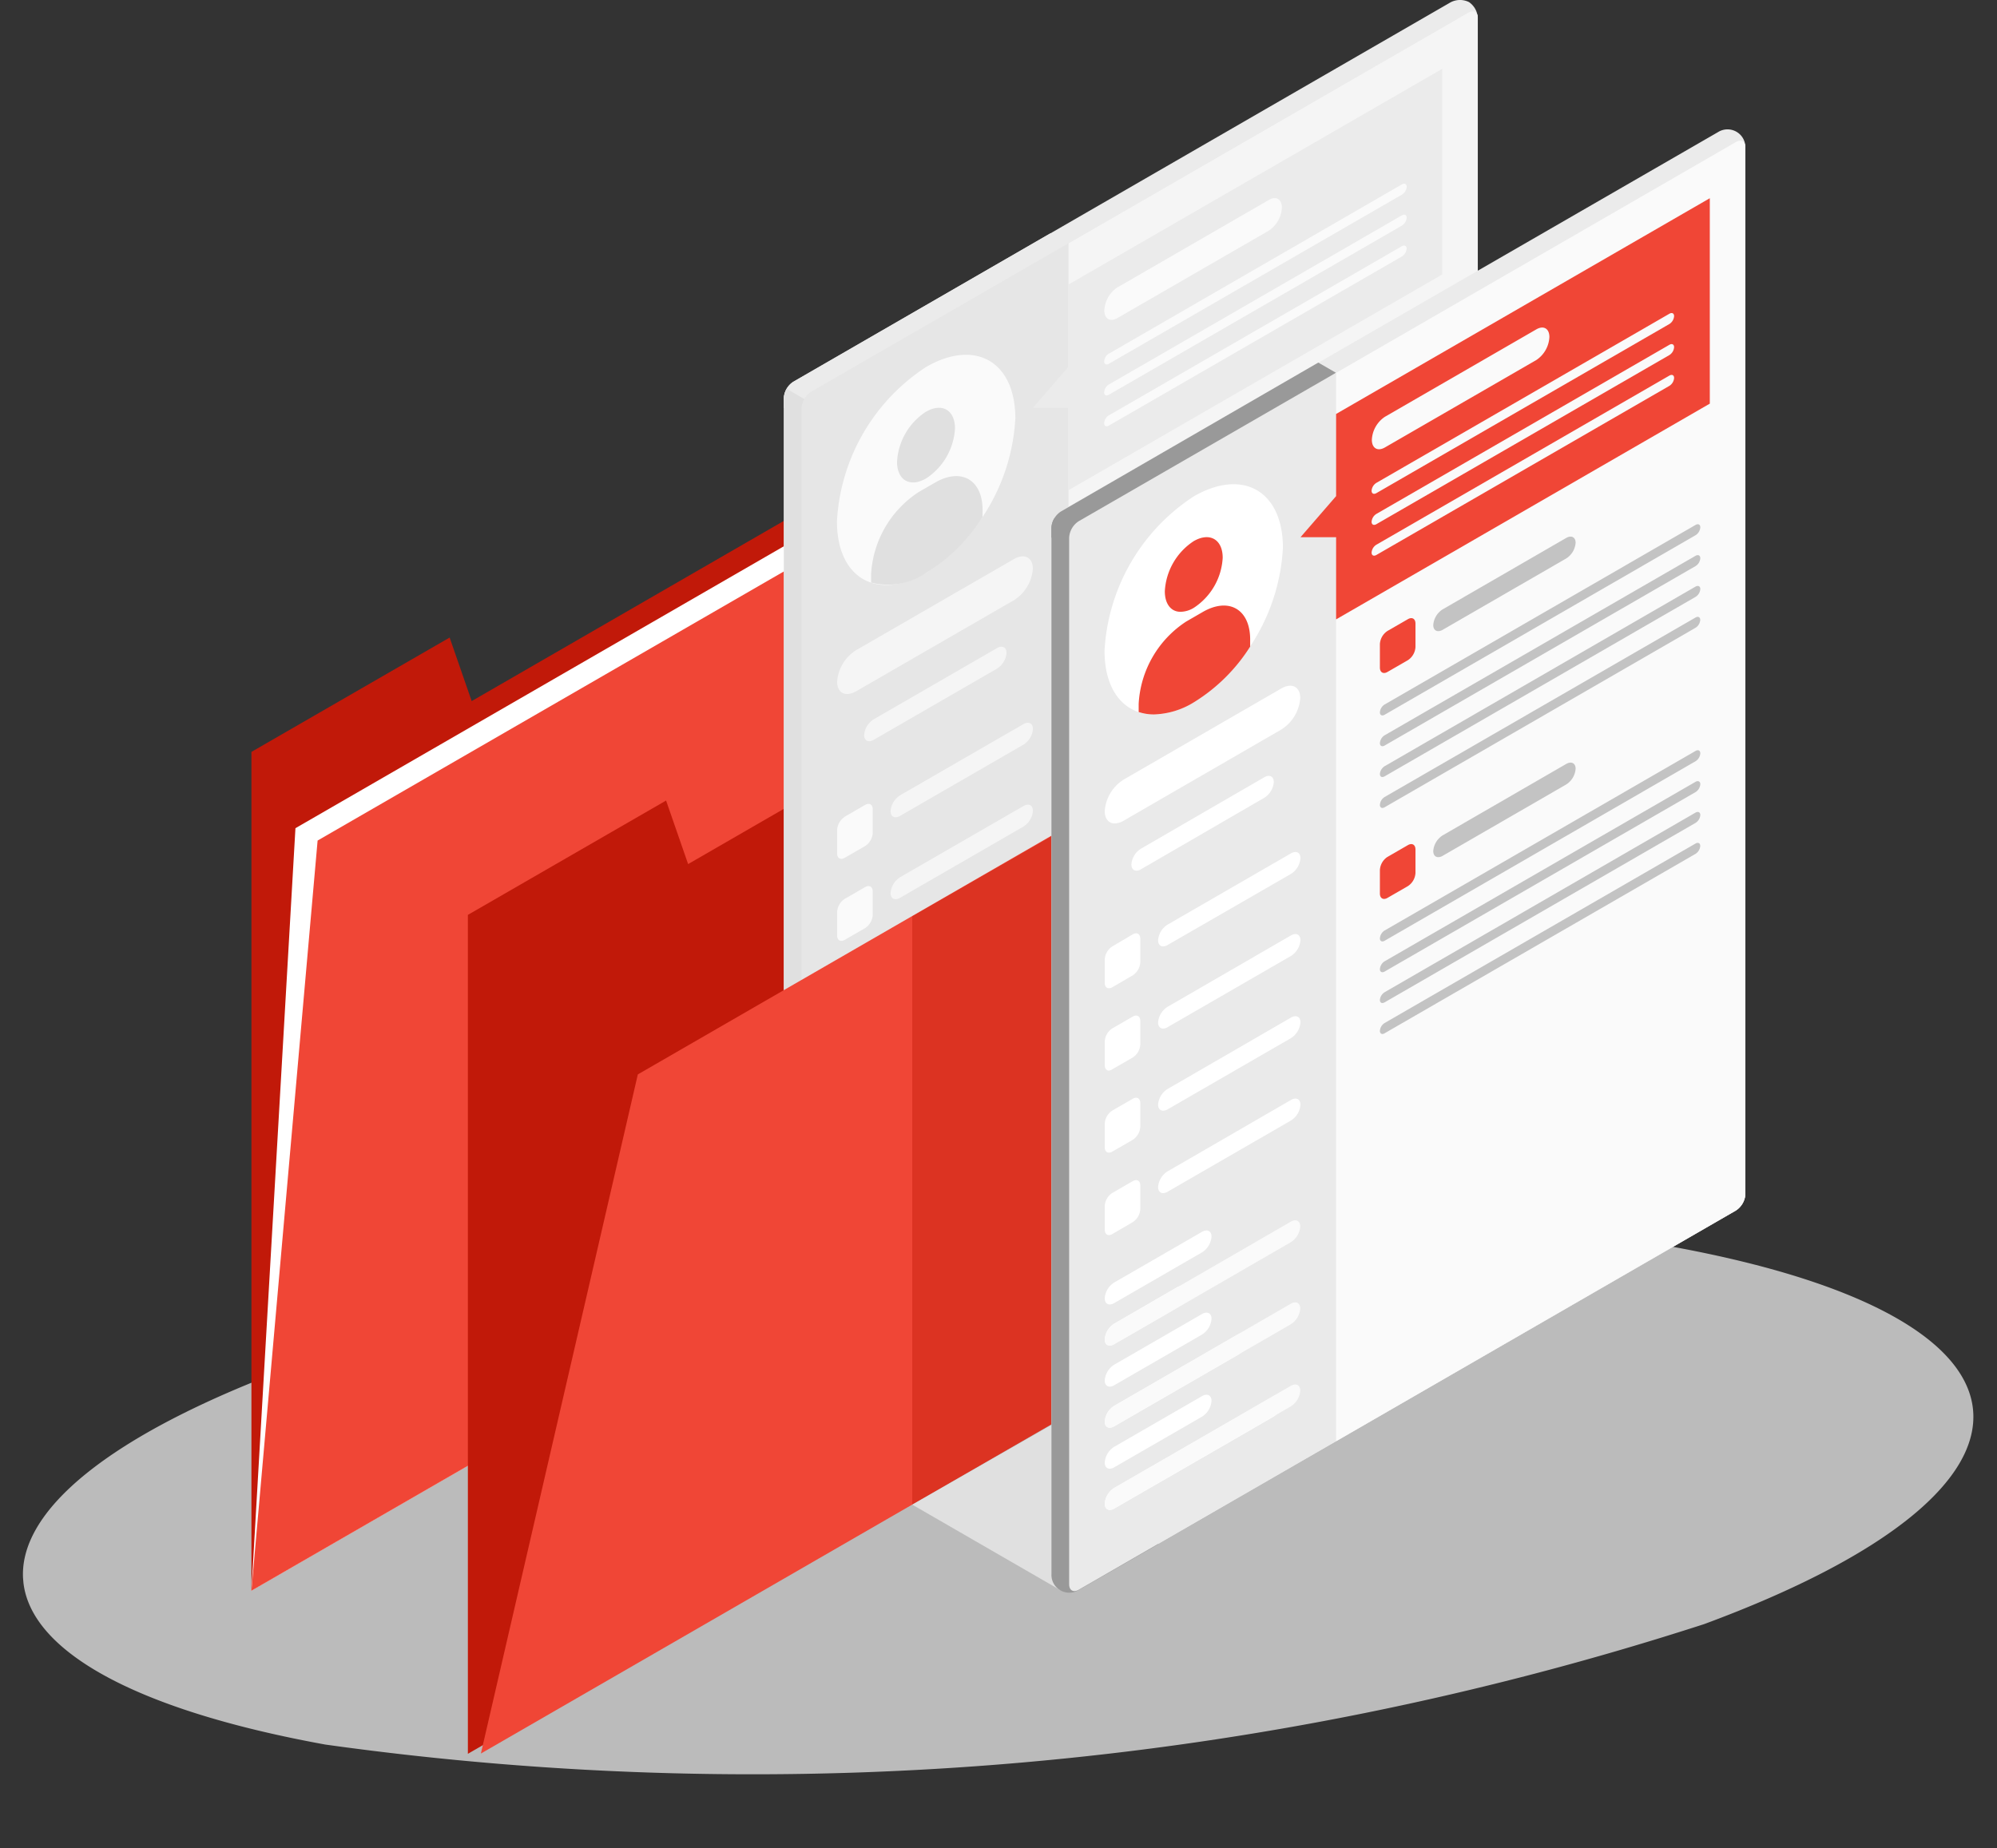 <svg xmlns="http://www.w3.org/2000/svg" xmlns:xlink="http://www.w3.org/1999/xlink" width="30.539" height="28.267" viewBox="0 0 30.539 28.267">
  <rect x="0" y="0" width="30.539" height="28.267" fill="#333333" stroke="none"/>
  <defs>
    <clipPath id="clip-path">
      <rect id="Rectangle_19853" data-name="Rectangle 19853" width="29.938" height="8.204" fill="none"/>
    </clipPath>
    <clipPath id="clip-path-2">
      <rect id="Rectangle_19856" data-name="Rectangle 19856" width="8.898" height="14.116" fill="#c11909"/>
    </clipPath>
  </defs>
  <g id="Group_183023" data-name="Group 183023" transform="translate(-9405.485 -1124.775)">
    <g id="Group_183013" data-name="Group 183013" transform="matrix(0.996, -0.087, 0.087, 0.996, 9405.484, 1144.869)" opacity="0.7">
      <g id="Group_183012" data-name="Group 183012">
        <g id="Group_183011" data-name="Group 183011" clip-path="url(#clip-path)">
          <path id="Path_47275" data-name="Path 47275" d="M4.384,7A47.223,47.223,0,0,0,25.553,7c5.846-1.6,5.846-4.2,0-5.8a47.222,47.222,0,0,0-21.169,0c-5.846,1.6-5.846,4.2,0,5.8" transform="translate(0 0)" fill="#f5f5f5"/>
        </g>
      </g>
    </g>
    <g id="Group_183022" data-name="Group 183022" transform="translate(9409.33 1124.775)">
      <path id="Path_47276" data-name="Path 47276" d="M45.788,75.306v12.83L58.92,80.554V68.891l-9.764,5.638-.337-.972Z" transform="translate(-45.788 -63.805)" fill="#c11909"/>
      <path id="Path_47277" data-name="Path 47277" d="M45.788,88.136l.673-11.664L59.593,68.89,58.92,80.554Z" transform="translate(-45.788 -63.804)" fill="#fff"/>
      <path id="Path_47278" data-name="Path 47278" d="M45.788,90.574,46.8,79.1l13.132-7.581L58.92,82.993Z" transform="translate(-45.788 -66.243)" fill="#f04636"/>
      <path id="Path_47279" data-name="Path 47279" d="M93.316,109.068V121.9l13.132-7.581V102.653l-9.764,5.638-.337-.972Z" transform="translate(-90.006 -95.074)" fill="#c11909"/>
      <path id="Path_47281" data-name="Path 47281" d="M156.2,22.342a.311.311,0,0,1-.136-.246V6.091a.32.32,0,0,1,.145-.251L166.26.036a.311.311,0,0,1,.281-.005.311.311,0,0,1,.136.246V16.283a.321.321,0,0,1-.145.251l-10.051,5.8a.311.311,0,0,1-.281.005" transform="translate(-147.923 0)" fill="#ebebeb"/>
      <path id="Path_47282" data-name="Path 47282" d="M156.336,51.135l4.082-2.671-.272-.157-3.937,2.273a.321.321,0,0,0-.145.251v.147Z" transform="translate(-147.923 -44.741)" fill="#ebebeb"/>
      <path id="Path_47283" data-name="Path 47283" d="M157.7,81.482l-1.59-.918a.3.3,0,0,0-.042.143V96.712a.272.272,0,0,0,.417.241l1.216-.7Z" transform="translate(-147.924 -74.616)" fill="#e0e0e0"/>
      <path id="Path_47284" data-name="Path 47284" d="M159.894,24.515l10.051-5.8a.321.321,0,0,0,.145-.251V2.455c0-.093-.065-.13-.145-.084l-10.051,5.8a.321.321,0,0,0-.145.251V24.431c0,.093.065.13.145.084" transform="translate(-151.336 -2.178)" fill="#e6e6e6"/>
      <path id="Path_47285" data-name="Path 47285" d="M167.412,116.7l2.413-1.393c.16-.092.29-.027.29.147a.622.622,0,0,1-.29.482l-2.413,1.393c-.16.092-.29.027-.29-.147a.622.622,0,0,1,.29-.482" transform="translate(-158.165 -106.755)" fill="#f5f5f5"/>
      <path id="Path_47286" data-name="Path 47286" d="M167.238,166.751l.312-.18c.064-.037.116-.007.116.067V167a.256.256,0,0,1-.116.2l-.312.18c-.064.037-.116.007-.116-.067v-.36a.256.256,0,0,1,.116-.2" transform="translate(-158.165 -154.259)" fill="#fafafa"/>
      <path id="Path_47287" data-name="Path 47287" d="M178.326,150.8l1.887-1.089c.08-.046.145-.013.145.073a.311.311,0,0,1-.145.241l-1.887,1.09c-.08.046-.145.013-.145-.073a.311.311,0,0,1,.145-.241" transform="translate(-168.407 -138.635)" fill="#f5f5f5"/>
      <path id="Path_47288" data-name="Path 47288" d="M167.238,183.778l.312-.18c.064-.037.116-.007.116.067v.36a.257.257,0,0,1-.116.2l-.312.18c-.064.037-.116.007-.116-.067v-.36a.256.256,0,0,1,.116-.2" transform="translate(-158.165 -170.029)" fill="#fafafa"/>
      <path id="Path_47289" data-name="Path 47289" d="M178.326,167.823l1.887-1.089c.08-.046.145-.013.145.073a.311.311,0,0,1-.145.241l-1.887,1.09c-.08.046-.145.013-.145-.073a.311.311,0,0,1,.145-.241" transform="translate(-168.407 -154.405)" fill="#f5f5f5"/>
      <path id="Path_47290" data-name="Path 47290" d="M167.238,200.8l.312-.18c.064-.037.116-.007.116.067v.36a.257.257,0,0,1-.116.2l-.312.18c-.064.037-.116.007-.116-.067V201a.257.257,0,0,1,.116-.2" transform="translate(-158.165 -185.797)" fill="#fafafa"/>
      <path id="Path_47291" data-name="Path 47291" d="M178.326,184.848l1.887-1.089c.08-.046.145-.013.145.073a.311.311,0,0,1-.145.241l-1.887,1.09c-.08.046-.145.013-.145-.073a.311.311,0,0,1,.145-.241" transform="translate(-168.407 -170.173)" fill="#f5f5f5"/>
      <path id="Path_47292" data-name="Path 47292" d="M167.238,217.873l.312-.18c.064-.037.116-.007.116.067v.361a.257.257,0,0,1-.116.2l-.312.18c-.064.037-.116.007-.116-.067v-.36a.256.256,0,0,1,.116-.2" transform="translate(-158.165 -201.607)" fill="#fafafa"/>
      <path id="Path_47293" data-name="Path 47293" d="M178.326,201.919l1.887-1.09c.08-.046.145-.013.145.073a.311.311,0,0,1-.145.241l-1.887,1.09c-.08.046-.145.013-.145-.073a.311.311,0,0,1,.145-.241" transform="translate(-168.407 -185.984)" fill="#f5f5f5"/>
      <path id="Path_47294" data-name="Path 47294" d="M167.268,245.943l1.343-.775c.08-.046.145-.013.145.073a.311.311,0,0,1-.145.241l-1.343.775c-.08.046-.145.013-.145-.073a.311.311,0,0,1,.145-.241" transform="translate(-158.165 -227.048)" fill="#f5f5f5"/>
      <path id="Path_47295" data-name="Path 47295" d="M167.268,244.6l2.7-1.561c.08-.046.145-.013.145.073a.311.311,0,0,1-.145.241l-2.7,1.561c-.08.046-.145.013-.145-.073a.311.311,0,0,1,.145-.241" transform="translate(-158.165 -225.077)" fill="#f0f0f0"/>
      <path id="Path_47296" data-name="Path 47296" d="M167.268,250.513l1.887-1.09c.08-.046.145-.013.145.073a.311.311,0,0,1-.145.241l-1.887,1.09c-.08.046-.145.013-.145-.073a.311.311,0,0,1,.145-.241" transform="translate(-158.165 -230.99)" fill="#fafafa"/>
      <path id="Path_47297" data-name="Path 47297" d="M167.268,262.959l1.343-.775c.08-.046.145-.013.145.073a.311.311,0,0,1-.145.241l-1.343.775c-.08.046-.145.013-.145-.073a.311.311,0,0,1,.145-.241" transform="translate(-158.165 -242.808)" fill="#f5f5f5"/>
      <path id="Path_47298" data-name="Path 47298" d="M167.268,228.926l1.343-.775c.08-.046.145-.013.145.073a.311.311,0,0,1-.145.241l-1.343.775c-.08.046-.145.013-.145-.073a.311.311,0,0,1,.145-.241" transform="translate(-158.165 -211.288)" fill="#f5f5f5"/>
      <path id="Path_47299" data-name="Path 47299" d="M167.268,227.584l2.7-1.561c.08-.046.145-.013.145.073a.311.311,0,0,1-.145.241l-2.7,1.561c-.08.046-.145.013-.145-.073a.311.311,0,0,1,.145-.241" transform="translate(-158.165 -209.317)" fill="#f0f0f0"/>
      <path id="Path_47300" data-name="Path 47300" d="M167.268,240.221l.958-.553c.08-.046.145-.013.145.073a.311.311,0,0,1-.145.241l-.958.554c-.08.046-.145.013-.145-.073a.311.311,0,0,1,.145-.241" transform="translate(-158.165 -221.955)" fill="#fafafa"/>
      <path id="Path_47301" data-name="Path 47301" d="M167.268,261.616l2.7-1.561c.08-.046.145-.013.145.073a.311.311,0,0,1-.145.241l-2.7,1.561c-.08.046-.145.013-.145-.073a.311.311,0,0,1,.145-.241" transform="translate(-158.165 -240.837)" fill="#f0f0f0"/>
      <path id="Path_47302" data-name="Path 47302" d="M167.268,263.587l2.431-1.4c.08-.046.145-.013.145.073a.311.311,0,0,1-.145.241l-2.431,1.4c-.08.046-.145.013-.145-.073a.311.311,0,0,1,.145-.241" transform="translate(-158.165 -242.808)" fill="#fafafa"/>
      <path id="Path_47303" data-name="Path 47303" d="M221.157,2.371,215.043,5.9V22.242l6.114-3.53a.321.321,0,0,0,.145-.251V2.455c0-.093-.065-.13-.145-.084" transform="translate(-202.548 -2.178)" fill="#f5f5f5"/>
      <path id="Path_47304" data-name="Path 47304" d="M208.215,17.554v1.257l-.544.628h.544V20.7l5.715-3.3V14.255Z" transform="translate(-195.72 -13.202)" fill="#ebebeb"/>
      <path id="Path_47305" data-name="Path 47305" d="M222.619,42.423l2.315-1.337c.112-.065.2-.012.2.117v0a.449.449,0,0,1-.2.352l-2.315,1.337c-.112.065-.2.012-.2-.117v0a.449.449,0,0,1,.2-.352" transform="translate(-209.376 -38.027)" fill="#fafafa"/>
      <path id="Path_47306" data-name="Path 47306" d="M222.488,40.69,226.97,38.1c.04-.023.073-.007.073.037a.156.156,0,0,1-.073.12l-4.481,2.587c-.04.023-.072.007-.072-.037a.155.155,0,0,1,.072-.12" transform="translate(-209.376 -35.28)" fill="#fafafa"/>
      <path id="Path_47307" data-name="Path 47307" d="M222.488,47.074l4.481-2.587c.04-.023.073-.007.073.037a.156.156,0,0,1-.073.12l-4.481,2.587c-.04.023-.072.007-.072-.037a.155.155,0,0,1,.072-.12" transform="translate(-209.376 -41.193)" fill="#fafafa"/>
      <path id="Path_47308" data-name="Path 47308" d="M222.488,53.459l4.481-2.587c.04-.023.073-.007.073.037a.156.156,0,0,1-.073.12l-4.481,2.587c-.04.023-.072.007-.072-.037a.155.155,0,0,1,.072-.12" transform="translate(-209.376 -47.106)" fill="#fafafa"/>
      <path id="Path_47309" data-name="Path 47309" d="M224.229,101.442l.312-.18c.064-.037.116-.007.116.067v.36a.257.257,0,0,1-.116.2l-.312.18c-.064.037-.116.007-.116-.067v-.36a.256.256,0,0,1,.116-.2" transform="translate(-210.948 -93.771)" fill="#fff"/>
      <path id="Path_47310" data-name="Path 47310" d="M235.317,85.488,237.2,84.4c.08-.046.145-.013.145.073a.311.311,0,0,1-.145.241l-1.887,1.09c-.08.046-.145.013-.145-.073a.311.311,0,0,1,.145-.241" transform="translate(-221.191 -78.148)" fill="#e0e0e0"/>
      <path id="Path_47311" data-name="Path 47311" d="M224.186,84.581l4.753-2.745c.04-.023.073-.007.073.037a.155.155,0,0,1-.073.12l-4.753,2.745c-.04.023-.073.007-.073-.037a.155.155,0,0,1,.073-.12" transform="translate(-210.949 -75.785)" fill="#e0e0e0"/>
      <path id="Path_47312" data-name="Path 47312" d="M224.186,90.965l4.753-2.745c.04-.023.073-.007.073.037a.155.155,0,0,1-.073.12l-4.753,2.745c-.04.023-.073.007-.073-.037a.155.155,0,0,1,.073-.12" transform="translate(-210.949 -81.698)" fill="#e0e0e0"/>
      <path id="Path_47313" data-name="Path 47313" d="M224.186,97.35l4.753-2.745c.04-.023.073-.007.073.037a.155.155,0,0,1-.073.12l-4.753,2.745c-.04.023-.073.007-.073-.037a.155.155,0,0,1,.073-.12" transform="translate(-210.949 -87.612)" fill="#e0e0e0"/>
      <path id="Path_47314" data-name="Path 47314" d="M224.186,103.753l4.753-2.745c.04-.023.073-.007.073.037a.155.155,0,0,1-.073.12l-4.753,2.745c-.04.023-.073.007-.073-.037a.155.155,0,0,1,.073-.12" transform="translate(-210.949 -93.542)" fill="#e0e0e0"/>
      <path id="Path_47315" data-name="Path 47315" d="M224.229,148.265l.312-.18c.064-.037.116-.007.116.067v.36a.257.257,0,0,1-.116.2l-.312.18c-.064.037-.116.007-.116-.067v-.36a.256.256,0,0,1,.116-.2" transform="translate(-210.948 -137.137)" fill="#fff"/>
      <path id="Path_47316" data-name="Path 47316" d="M235.317,132.31l1.887-1.089c.08-.046.145-.013.145.073a.311.311,0,0,1-.145.241l-1.887,1.09c-.08.046-.145.013-.145-.073a.311.311,0,0,1,.145-.241" transform="translate(-221.191 -121.514)" fill="#e0e0e0"/>
      <path id="Path_47317" data-name="Path 47317" d="M224.186,131.4l4.753-2.745c.04-.023.073-.007.073.037a.155.155,0,0,1-.073.12l-4.753,2.745c-.04.023-.073.007-.073-.037a.155.155,0,0,1,.073-.12" transform="translate(-210.949 -119.151)" fill="#e0e0e0"/>
      <path id="Path_47318" data-name="Path 47318" d="M224.186,137.788l4.753-2.745c.04-.023.073-.007.073.037a.155.155,0,0,1-.073.12l-4.753,2.745c-.04.023-.073.007-.073-.037a.155.155,0,0,1,.073-.12" transform="translate(-210.949 -125.064)" fill="#e0e0e0"/>
      <path id="Path_47319" data-name="Path 47319" d="M224.186,144.173l4.753-2.745c.04-.023.073-.007.073.037a.155.155,0,0,1-.073.12l-4.753,2.745c-.04.023-.073.007-.073-.037a.155.155,0,0,1,.073-.12" transform="translate(-210.949 -130.978)" fill="#e0e0e0"/>
      <path id="Path_47320" data-name="Path 47320" d="M224.186,150.576l4.753-2.745c.04-.023.073-.007.073.037a.155.155,0,0,1-.073.12l-4.753,2.745c-.04.023-.073.007-.073-.037a.155.155,0,0,1,.073-.12" transform="translate(-210.949 -136.907)" fill="#e0e0e0"/>
      <path id="Path_47321" data-name="Path 47321" d="M230.25,192.019l.312-.18c.064-.037.116-.007.116.067v.36a.256.256,0,0,1-.116.2l-.312.18c-.064.037-.116.007-.116-.067v-.36a.257.257,0,0,1,.116-.2" transform="translate(-216.525 -177.661)" fill="#fff"/>
      <path id="Path_47322" data-name="Path 47322" d="M224.186,201.606l1.288-.744c.04-.023.073-.007.073.037a.156.156,0,0,1-.073.12l-1.288.744c-.04.023-.073.007-.073-.037a.155.155,0,0,1,.073-.12" transform="translate(-210.949 -186.024)" fill="#e0e0e0"/>
      <path id="Path_47323" data-name="Path 47323" d="M253.72,178.458l.312-.18c.064-.037.116-.007.116.067v.36a.256.256,0,0,1-.116.2l-.312.18c-.064.037-.116.007-.116-.067v-.36a.256.256,0,0,1,.116-.2" transform="translate(-238.262 -165.101)" fill="#fff"/>
      <path id="Path_47324" data-name="Path 47324" d="M247.656,188.045l1.288-.744c.04-.023.072-.007.072.037a.156.156,0,0,1-.072.12l-1.288.744c-.04.023-.072.007-.072-.037a.156.156,0,0,1,.072-.12" transform="translate(-232.686 -173.464)" fill="#e0e0e0"/>
      <path id="Path_47325" data-name="Path 47325" d="M277.19,164.9l.312-.18c.064-.037.116-.007.116.067v.36a.256.256,0,0,1-.116.2l-.312.18c-.064.037-.116.007-.116-.067v-.36a.256.256,0,0,1,.116-.2" transform="translate(-259.999 -152.542)" fill="#fff"/>
      <path id="Path_47326" data-name="Path 47326" d="M271.126,174.484l1.288-.744c.04-.023.072-.007.072.037a.155.155,0,0,1-.072.12l-1.288.744c-.04.023-.073.007-.073-.037a.155.155,0,0,1,.073-.12" transform="translate(-254.423 -160.904)" fill="#e0e0e0"/>
      <path id="Path_47327" data-name="Path 47327" d="M224.186,205.762l1.288-.744c.04-.023.073-.007.073.037a.156.156,0,0,1-.073.12l-1.288.744c-.04.023-.073.007-.073-.037a.155.155,0,0,1,.073-.12" transform="translate(-210.949 -189.873)" fill="#e0e0e0"/>
      <path id="Path_47328" data-name="Path 47328" d="M247.656,192.2l1.288-.744c.04-.023.072-.007.072.037a.156.156,0,0,1-.072.12l-1.288.744c-.04.023-.072.007-.072-.037a.156.156,0,0,1,.072-.12" transform="translate(-232.686 -177.313)" fill="#e0e0e0"/>
      <path id="Path_47329" data-name="Path 47329" d="M271.126,178.641l1.288-.744c.04-.023.072-.007.072.037a.155.155,0,0,1-.072.12l-1.288.744c-.04.023-.073.007-.073-.037a.155.155,0,0,1,.073-.12" transform="translate(-254.423 -164.755)" fill="#e0e0e0"/>
      <path id="Path_47330" data-name="Path 47330" d="M224.186,209.919l1.288-.744c.04-.023.073-.007.073.037a.156.156,0,0,1-.073.12l-1.288.744c-.04.023-.073.007-.073-.037a.155.155,0,0,1,.073-.12" transform="translate(-210.949 -193.723)" fill="#e0e0e0"/>
      <path id="Path_47331" data-name="Path 47331" d="M247.656,196.358l1.288-.744c.04-.023.072-.007.072.037a.156.156,0,0,1-.072.12l-1.288.744c-.04.023-.072.007-.072-.037a.156.156,0,0,1,.072-.12" transform="translate(-232.686 -181.164)" fill="#e0e0e0"/>
      <path id="Path_47332" data-name="Path 47332" d="M271.126,182.8l1.288-.744c.04-.023.072-.007.072.037a.155.155,0,0,1-.072.12l-1.288.744c-.04.023-.073.007-.073-.037a.155.155,0,0,1,.073-.12" transform="translate(-254.423 -168.604)" fill="#e0e0e0"/>
      <path id="Path_47333" data-name="Path 47333" d="M230.25,226.973l.312-.18c.064-.037.116-.007.116.067v.36a.257.257,0,0,1-.116.2l-.312.18c-.064.037-.116.007-.116-.067v-.36a.256.256,0,0,1,.116-.2" transform="translate(-216.525 -210.035)" fill="#fff"/>
      <path id="Path_47334" data-name="Path 47334" d="M224.186,236.56l1.288-.744c.04-.023.073-.007.073.037a.156.156,0,0,1-.073.12l-1.288.744c-.04.023-.073.007-.073-.037a.155.155,0,0,1,.073-.12" transform="translate(-210.949 -218.398)" fill="#e0e0e0"/>
      <path id="Path_47335" data-name="Path 47335" d="M253.72,213.413l.312-.18c.064-.037.116-.007.116.067v.36a.256.256,0,0,1-.116.2l-.312.18c-.064.037-.116.007-.116-.067v-.36a.256.256,0,0,1,.116-.2" transform="translate(-238.262 -197.476)" fill="#fff"/>
      <path id="Path_47336" data-name="Path 47336" d="M247.656,223l1.288-.744c.04-.023.072-.007.072.037a.155.155,0,0,1-.072.12l-1.288.744c-.04.023-.072.007-.072-.037a.156.156,0,0,1,.072-.12" transform="translate(-232.686 -205.838)" fill="#e0e0e0"/>
      <path id="Path_47337" data-name="Path 47337" d="M277.19,199.852l.312-.18c.064-.037.116-.007.116.067v.36a.256.256,0,0,1-.116.2l-.312.18c-.064.037-.116.007-.116-.067v-.36a.256.256,0,0,1,.116-.2" transform="translate(-259.999 -184.916)" fill="#fff"/>
      <path id="Path_47338" data-name="Path 47338" d="M271.126,209.438l1.288-.744c.04-.023.072-.007.072.037a.155.155,0,0,1-.072.12l-1.288.744c-.04.023-.073.007-.073-.037a.155.155,0,0,1,.073-.12" transform="translate(-254.423 -193.278)" fill="#e0e0e0"/>
      <path id="Path_47339" data-name="Path 47339" d="M224.186,240.716l1.288-.744c.04-.023.073-.007.073.037a.156.156,0,0,1-.073.12l-1.288.744c-.04.023-.073.007-.073-.037a.155.155,0,0,1,.073-.12" transform="translate(-210.949 -222.247)" fill="#e0e0e0"/>
      <path id="Path_47340" data-name="Path 47340" d="M247.656,227.156l1.288-.744c.04-.023.072-.007.072.037a.155.155,0,0,1-.072.12l-1.288.744c-.04.023-.072.007-.072-.037a.156.156,0,0,1,.072-.12" transform="translate(-232.686 -209.688)" fill="#e0e0e0"/>
      <path id="Path_47341" data-name="Path 47341" d="M271.126,213.6l1.288-.744c.04-.023.072-.007.072.037a.155.155,0,0,1-.072.12l-1.288.744c-.04.023-.073.007-.073-.037a.155.155,0,0,1,.073-.12" transform="translate(-254.423 -197.128)" fill="#e0e0e0"/>
      <path id="Path_47342" data-name="Path 47342" d="M224.186,244.873l1.288-.744c.04-.023.073-.007.073.037a.156.156,0,0,1-.073.12l-1.288.744c-.04.023-.073.007-.073-.037a.155.155,0,0,1,.073-.12" transform="translate(-210.949 -226.097)" fill="#e0e0e0"/>
      <path id="Path_47343" data-name="Path 47343" d="M247.656,231.312l1.288-.744c.04-.023.072-.007.072.037a.156.156,0,0,1-.072.12l-1.288.744c-.04.023-.072.007-.072-.037a.156.156,0,0,1,.072-.12" transform="translate(-232.686 -213.537)" fill="#e0e0e0"/>
      <path id="Path_47344" data-name="Path 47344" d="M271.126,217.751l1.288-.744c.04-.023.072-.007.072.037a.155.155,0,0,1-.072.12l-1.288.744c-.04.023-.073.007-.073-.037a.155.155,0,0,1,.073-.12" transform="translate(-254.423 -200.977)" fill="#e0e0e0"/>
      <path id="Path_47345" data-name="Path 47345" d="M168.443,73.693c.753-.435,1.364-.082,1.364.787a3.015,3.015,0,0,1-1.364,2.362c-.753.435-1.364.082-1.364-.787a3.015,3.015,0,0,1,1.364-2.362" transform="translate(-158.125 -68.08)" fill="#fafafa"/>
      <path id="Path_47346" data-name="Path 47346" d="M180,84.545c.244-.141.443-.027.443.255a.978.978,0,0,1-.443.766c-.244.141-.443.027-.443-.256a.978.978,0,0,1,.443-.766" transform="translate(-169.684 -78.247)" fill="#e0e0e0"/>
      <path id="Path_47347" data-name="Path 47347" d="M175.848,99.173c0-.464-.326-.652-.727-.42l-.251.145a1.607,1.607,0,0,0-.727,1.259v.125a1.042,1.042,0,0,0,.842-.148,2.688,2.688,0,0,0,.862-.853Z" transform="translate(-164.667 -91.371)" fill="#e0e0e0"/>
      <path id="Path_47348" data-name="Path 47348" d="M172.8,135.106l1.887-1.09c.08-.046.145-.013.145.073a.311.311,0,0,1-.145.241l-1.887,1.09c-.08.046-.145.013-.145-.073a.311.311,0,0,1,.145-.241" transform="translate(-163.285 -124.103)" fill="#f5f5f5"/>
      <path id="Path_47349" data-name="Path 47349" d="M93.317,137.9l2.4-10.388,13.132-7.581-2.4,10.388Z" transform="translate(-89.808 -111.078)" fill="#f04636"/>
      <g id="Group_183021" data-name="Group 183021" transform="translate(10.106 8.899)" opacity="0.436">
        <g id="Group_183020" data-name="Group 183020">
          <g id="Group_183019" data-name="Group 183019" clip-path="url(#clip-path-2)">
            <path id="Path_47350" data-name="Path 47350" d="M182.68,134.655v-9l8.9-5.113-2.364,10.343Z" transform="translate(-182.68 -120.539)" fill="#c11909"/>
          </g>
        </g>
      </g>
      <path id="Path_47351" data-name="Path 47351" d="M184.943,282.758l-2.263-1.307,4.214-2.415Z" transform="translate(-172.574 -258.436)" fill="#e0e0e0"/>
      <path id="Path_47352" data-name="Path 47352" d="M211.623,49.157a.311.311,0,0,1-.136-.246V32.906a.321.321,0,0,1,.145-.251l10.051-5.8a.273.273,0,0,1,.417.241V43.1a.321.321,0,0,1-.145.251l-10.051,5.8a.311.311,0,0,1-.281.005" transform="translate(-199.254 -24.835)" fill="#ebebeb"/>
      <path id="Path_47353" data-name="Path 47353" d="M211.759,77.95l4.082-2.671-.272-.157L211.632,77.4a.321.321,0,0,0-.145.251v.147Z" transform="translate(-199.254 -69.576)" fill="#999"/>
      <path id="Path_47354" data-name="Path 47354" d="M213.121,108.3l-1.59-.918a.3.3,0,0,0-.042.143v16.006a.273.273,0,0,0,.417.241l1.216-.7Z" transform="translate(-199.255 -99.451)" fill="#999"/>
      <path id="Path_47355" data-name="Path 47355" d="M215.317,51.33l10.051-5.8a.321.321,0,0,0,.145-.251V29.27c0-.093-.065-.13-.145-.084l-10.051,5.8a.321.321,0,0,0-.145.251V51.246c0,.093.065.13.145.084" transform="translate(-202.667 -27.013)" fill="#eaeaea"/>
      <path id="Union_76" data-name="Union 76" d="M0,11.882a.311.311,0,0,1,.145-.241l1.343-.775c.08-.046.145-.013.145.073a.311.311,0,0,1-.145.241l-1.343.775a.139.139,0,0,1-.068.021C.031,11.976,0,11.942,0,11.882Zm0-1.256a.311.311,0,0,1,.145-.241L1.488,9.61c.08-.046.145-.014.145.073a.311.311,0,0,1-.145.241L.145,10.7a.138.138,0,0,1-.068.021C.031,10.72,0,10.686,0,10.626ZM0,9.369a.311.311,0,0,1,.145-.241l1.343-.775c.08-.046.145-.013.145.073a.312.312,0,0,1-.145.241L.145,9.443a.139.139,0,0,1-.068.021C.031,9.464,0,9.429,0,9.369Zm.816-1.7a.311.311,0,0,1,.145-.241L2.848,6.336c.08-.046.145-.014.145.073a.311.311,0,0,1-.145.241L.961,7.74a.139.139,0,0,1-.068.021C.848,7.761.816,7.727.816,7.666Zm0-1.26a.311.311,0,0,1,.145-.241L2.848,5.076c.08-.046.145-.014.145.073a.311.311,0,0,1-.145.241L.961,6.48A.138.138,0,0,1,.893,6.5C.848,6.5.816,6.466.816,6.406Zm0-1.257a.311.311,0,0,1,.145-.241L2.848,3.819c.08-.046.145-.013.145.073a.311.311,0,0,1-.145.241L.961,5.223a.138.138,0,0,1-.068.021C.848,5.244.816,5.21.816,5.15Zm0-1.257a.311.311,0,0,1,.145-.241l1.887-1.09c.08-.046.145-.013.145.073a.311.311,0,0,1-.145.241L.961,3.966a.138.138,0,0,1-.068.021C.848,3.987.816,3.953.816,3.892ZM.408,2.734a.311.311,0,0,1,.145-.241L2.44,1.4c.08-.046.145-.014.145.073a.31.31,0,0,1-.145.241L.553,2.808a.139.139,0,0,1-.068.021C.439,2.828.408,2.794.408,2.734ZM0,1.917a.622.622,0,0,1,.29-.482L2.7.042c.16-.093.29-.027.29.147A.622.622,0,0,1,2.7.67L.29,2.064a.278.278,0,0,1-.136.042C.062,2.106,0,2.037,0,1.917Z" transform="translate(13.049 10.489)" fill="#fff" stroke="rgba(0,0,0,0)" stroke-miterlimit="10" stroke-width="1"/>
      <path id="Union_75" data-name="Union 75" d="M0,8.724a.311.311,0,0,1,.145-.241l2.431-1.4c.08-.046.145-.013.145.073a.31.31,0,0,1-.145.241L.145,8.8a.138.138,0,0,1-.068.021C.031,8.818,0,8.784,0,8.724ZM0,7.468a.311.311,0,0,1,.145-.241L2.032,6.137c.08-.046.145-.014.145.073a.311.311,0,0,1-.145.241L.145,7.541a.139.139,0,0,1-.068.021C.031,7.562,0,7.528,0,7.468ZM0,6.211A.311.311,0,0,1,.145,5.97L1.1,5.417c.08-.046.145-.013.145.074a.311.311,0,0,1-.145.241l-.958.553a.138.138,0,0,1-.068.021C.031,6.306,0,6.271,0,6.211Zm0-1.68v-.36a.256.256,0,0,1,.116-.2l.312-.18c.064-.037.116-.007.116.067v.36a.256.256,0,0,1-.116.2L.116,4.6a.105.105,0,0,1-.052.016C.026,4.615,0,4.584,0,4.532Zm0-1.26v-.36a.257.257,0,0,1,.116-.2l.312-.18c.064-.037.116-.007.116.067v.361a.256.256,0,0,1-.116.2l-.312.18a.105.105,0,0,1-.052.016C.026,3.354,0,3.324,0,3.272ZM0,2.015V1.654a.257.257,0,0,1,.116-.2l.312-.18c.064-.037.116-.007.116.067V1.7a.256.256,0,0,1-.116.2l-.312.18A.106.106,0,0,1,.064,2.1C.026,2.1,0,2.067,0,2.015ZM0,.757V.4A.257.257,0,0,1,.116.2L.428.016C.492-.021.544.009.544.083v.36a.256.256,0,0,1-.116.2L.116.825A.106.106,0,0,1,.064.84C.026.84,0,.81,0,.757Z" transform="translate(13.049 14.276)" fill="#fff" stroke="rgba(0,0,0,0)" stroke-miterlimit="10" stroke-width="1"/>
      <path id="Path_47366" data-name="Path 47366" d="M222.691,271.415l2.7-1.561c.08-.046.145-.013.145.073a.311.311,0,0,1-.145.241l-2.7,1.561c-.08.046-.145.013-.145-.073a.311.311,0,0,1,.145-.241" transform="translate(-209.497 -249.912)" fill="#fafafa"/>
      <path id="Path_47370" data-name="Path 47370" d="M222.691,254.4l2.7-1.561c.08-.046.145-.013.145.073a.311.311,0,0,1-.145.241l-2.7,1.561c-.08.046-.145.013-.145-.073a.311.311,0,0,1,.145-.241" transform="translate(-209.497 -234.152)" fill="#fafafa"/>
      <path id="Path_47372" data-name="Path 47372" d="M222.691,288.431l2.7-1.561c.08-.046.145-.013.145.073a.311.311,0,0,1-.145.241l-2.7,1.561c-.08.046-.145.013-.145-.073a.311.311,0,0,1,.145-.241" transform="translate(-209.497 -265.672)" fill="#fafafa"/>
      <path id="Path_47374" data-name="Path 47374" d="M276.58,29.186l-6.114,3.53V49.057l6.114-3.53a.321.321,0,0,0,.145-.251V29.27c0-.093-.065-.13-.145-.084" transform="translate(-253.879 -27.013)" fill="#fafafa"/>
      <path id="Path_47375" data-name="Path 47375" d="M263.638,44.369v1.257l-.544.628h.544v1.257l5.715-3.3V41.069Z" transform="translate(-247.051 -38.037)" fill="#f04636"/>
      <path id="Path_47376" data-name="Path 47376" d="M278.043,69.238l2.315-1.337c.112-.065.2-.012.2.117v0a.449.449,0,0,1-.2.352l-2.315,1.337c-.112.065-.2.012-.2-.117v0a.449.449,0,0,1,.2-.352" transform="translate(-260.709 -62.863)" fill="#fafafa"/>
      <path id="Path_47377" data-name="Path 47377" d="M277.911,67.5l4.481-2.587c.04-.023.072-.007.072.037a.155.155,0,0,1-.072.12l-4.481,2.587c-.04.023-.073.007-.073-.037a.155.155,0,0,1,.073-.12" transform="translate(-260.708 -60.114)" fill="#fafafa"/>
      <path id="Path_47378" data-name="Path 47378" d="M277.911,73.889l4.481-2.587c.04-.023.072-.007.072.037a.155.155,0,0,1-.072.12l-4.481,2.587c-.04.023-.073.007-.073-.037a.155.155,0,0,1,.073-.12" transform="translate(-260.708 -66.028)" fill="#fafafa"/>
      <path id="Path_47379" data-name="Path 47379" d="M277.911,80.274l4.481-2.587c.04-.023.072-.007.072.037a.155.155,0,0,1-.072.12l-4.481,2.587c-.04.023-.073.007-.073-.037a.155.155,0,0,1,.073-.12" transform="translate(-260.708 -71.942)" fill="#fafafa"/>
      <path id="Path_47380" data-name="Path 47380" d="M279.652,128.257l.312-.18c.064-.037.116-.007.116.067v.36a.257.257,0,0,1-.116.2l-.312.18c-.064.037-.116.007-.116-.067v-.36a.257.257,0,0,1,.116-.2" transform="translate(-262.279 -118.606)" fill="#f04636"/>
      <path id="Union_77" data-name="Union 77" d="M0,4.291a.155.155,0,0,1,.072-.12L4.826,1.426c.04-.023.073-.007.073.037a.155.155,0,0,1-.073.12L.072,4.328a.07.07,0,0,1-.034.01C.016,4.338,0,4.321,0,4.291Zm0-.473A.156.156,0,0,1,.072,3.7L4.826.953C4.866.93,4.9.946,4.9.99a.155.155,0,0,1-.073.12L.072,3.855a.07.07,0,0,1-.034.01C.016,3.866,0,3.849,0,3.818Zm0-.471a.156.156,0,0,1,.072-.12L4.826.482C4.866.459,4.9.475,4.9.519a.156.156,0,0,1-.073.12L.072,3.384a.07.07,0,0,1-.034.01C.016,3.394,0,3.377,0,3.347Zm0-.471a.155.155,0,0,1,.072-.12L4.826.01C4.866-.013,4.9,0,4.9.047a.156.156,0,0,1-.073.12L.072,2.913a.07.07,0,0,1-.034.01C.016,2.923,0,2.906,0,2.876ZM.816,1.54A.31.31,0,0,1,.961,1.3L2.848.209c.08-.046.145-.013.145.073a.311.311,0,0,1-.145.241L.961,1.613a.139.139,0,0,1-.068.021C.847,1.634.816,1.6.816,1.54Z" transform="translate(17.257 8.02)" fill="#c3c3c3" stroke="rgba(0,0,0,0)" stroke-miterlimit="10" stroke-width="1"/>
      <path id="Path_47386" data-name="Path 47386" d="M279.652,175.079l.312-.18c.064-.037.116-.007.116.067v.36a.256.256,0,0,1-.116.2l-.312.18c-.064.037-.116.007-.116-.067v-.36a.257.257,0,0,1,.116-.2" transform="translate(-262.279 -161.972)" fill="#f04636"/>
      <path id="Union_78" data-name="Union 78" d="M0,4.291a.155.155,0,0,1,.072-.12L4.826,1.426c.04-.023.073-.007.073.037a.156.156,0,0,1-.073.121L.072,4.328a.069.069,0,0,1-.034.011C.015,4.338,0,4.321,0,4.291Zm0-.473A.155.155,0,0,1,.072,3.7L4.826.953C4.866.93,4.9.946,4.9.99a.156.156,0,0,1-.073.12L.072,3.855a.07.07,0,0,1-.034.01C.016,3.866,0,3.849,0,3.818Zm0-.471a.155.155,0,0,1,.072-.12L4.826.482C4.866.459,4.9.475,4.9.518a.156.156,0,0,1-.073.121L.072,3.384a.07.07,0,0,1-.034.01C.016,3.394,0,3.377,0,3.347Zm0-.471a.155.155,0,0,1,.072-.12L4.826.01C4.866-.013,4.9,0,4.9.047a.156.156,0,0,1-.073.12L.072,2.913a.07.07,0,0,1-.034.01C.016,2.923,0,2.906,0,2.876ZM.816,1.54A.311.311,0,0,1,.961,1.3L2.848.209c.08-.046.145-.014.145.073a.311.311,0,0,1-.145.241L.961,1.613a.139.139,0,0,1-.068.021C.847,1.634.816,1.6.816,1.54Z" transform="translate(17.257 11.477)" fill="#c3c3c3"/>
      <path id="Path_47416" data-name="Path 47416" d="M223.866,100.508c.753-.435,1.364-.082,1.364.787a3.015,3.015,0,0,1-1.364,2.362c-.753.435-1.364.082-1.364-.787a3.015,3.015,0,0,1,1.364-2.362" transform="translate(-209.456 -92.915)" fill="#fff"/>
      <path id="Union_74" data-name="Union 74" d="M0,2.674V2.55A1.606,1.606,0,0,1,.727,1.29l.251-.145c.4-.232.727-.044.727.42v.108a2.689,2.689,0,0,1-.862.853,1.231,1.231,0,0,1-.607.185A.744.744,0,0,1,0,2.674ZM.4.827A.979.979,0,0,1,.842.06c.244-.141.443-.027.443.255a.978.978,0,0,1-.443.766.4.4,0,0,1-.2.06C.5,1.143.4,1.027.4.827Z" transform="translate(13.568 8.217)" fill="#f04636" stroke="rgba(0,0,0,0)" stroke-miterlimit="10" stroke-width="1"/>
    </g>
  </g>
</svg>
